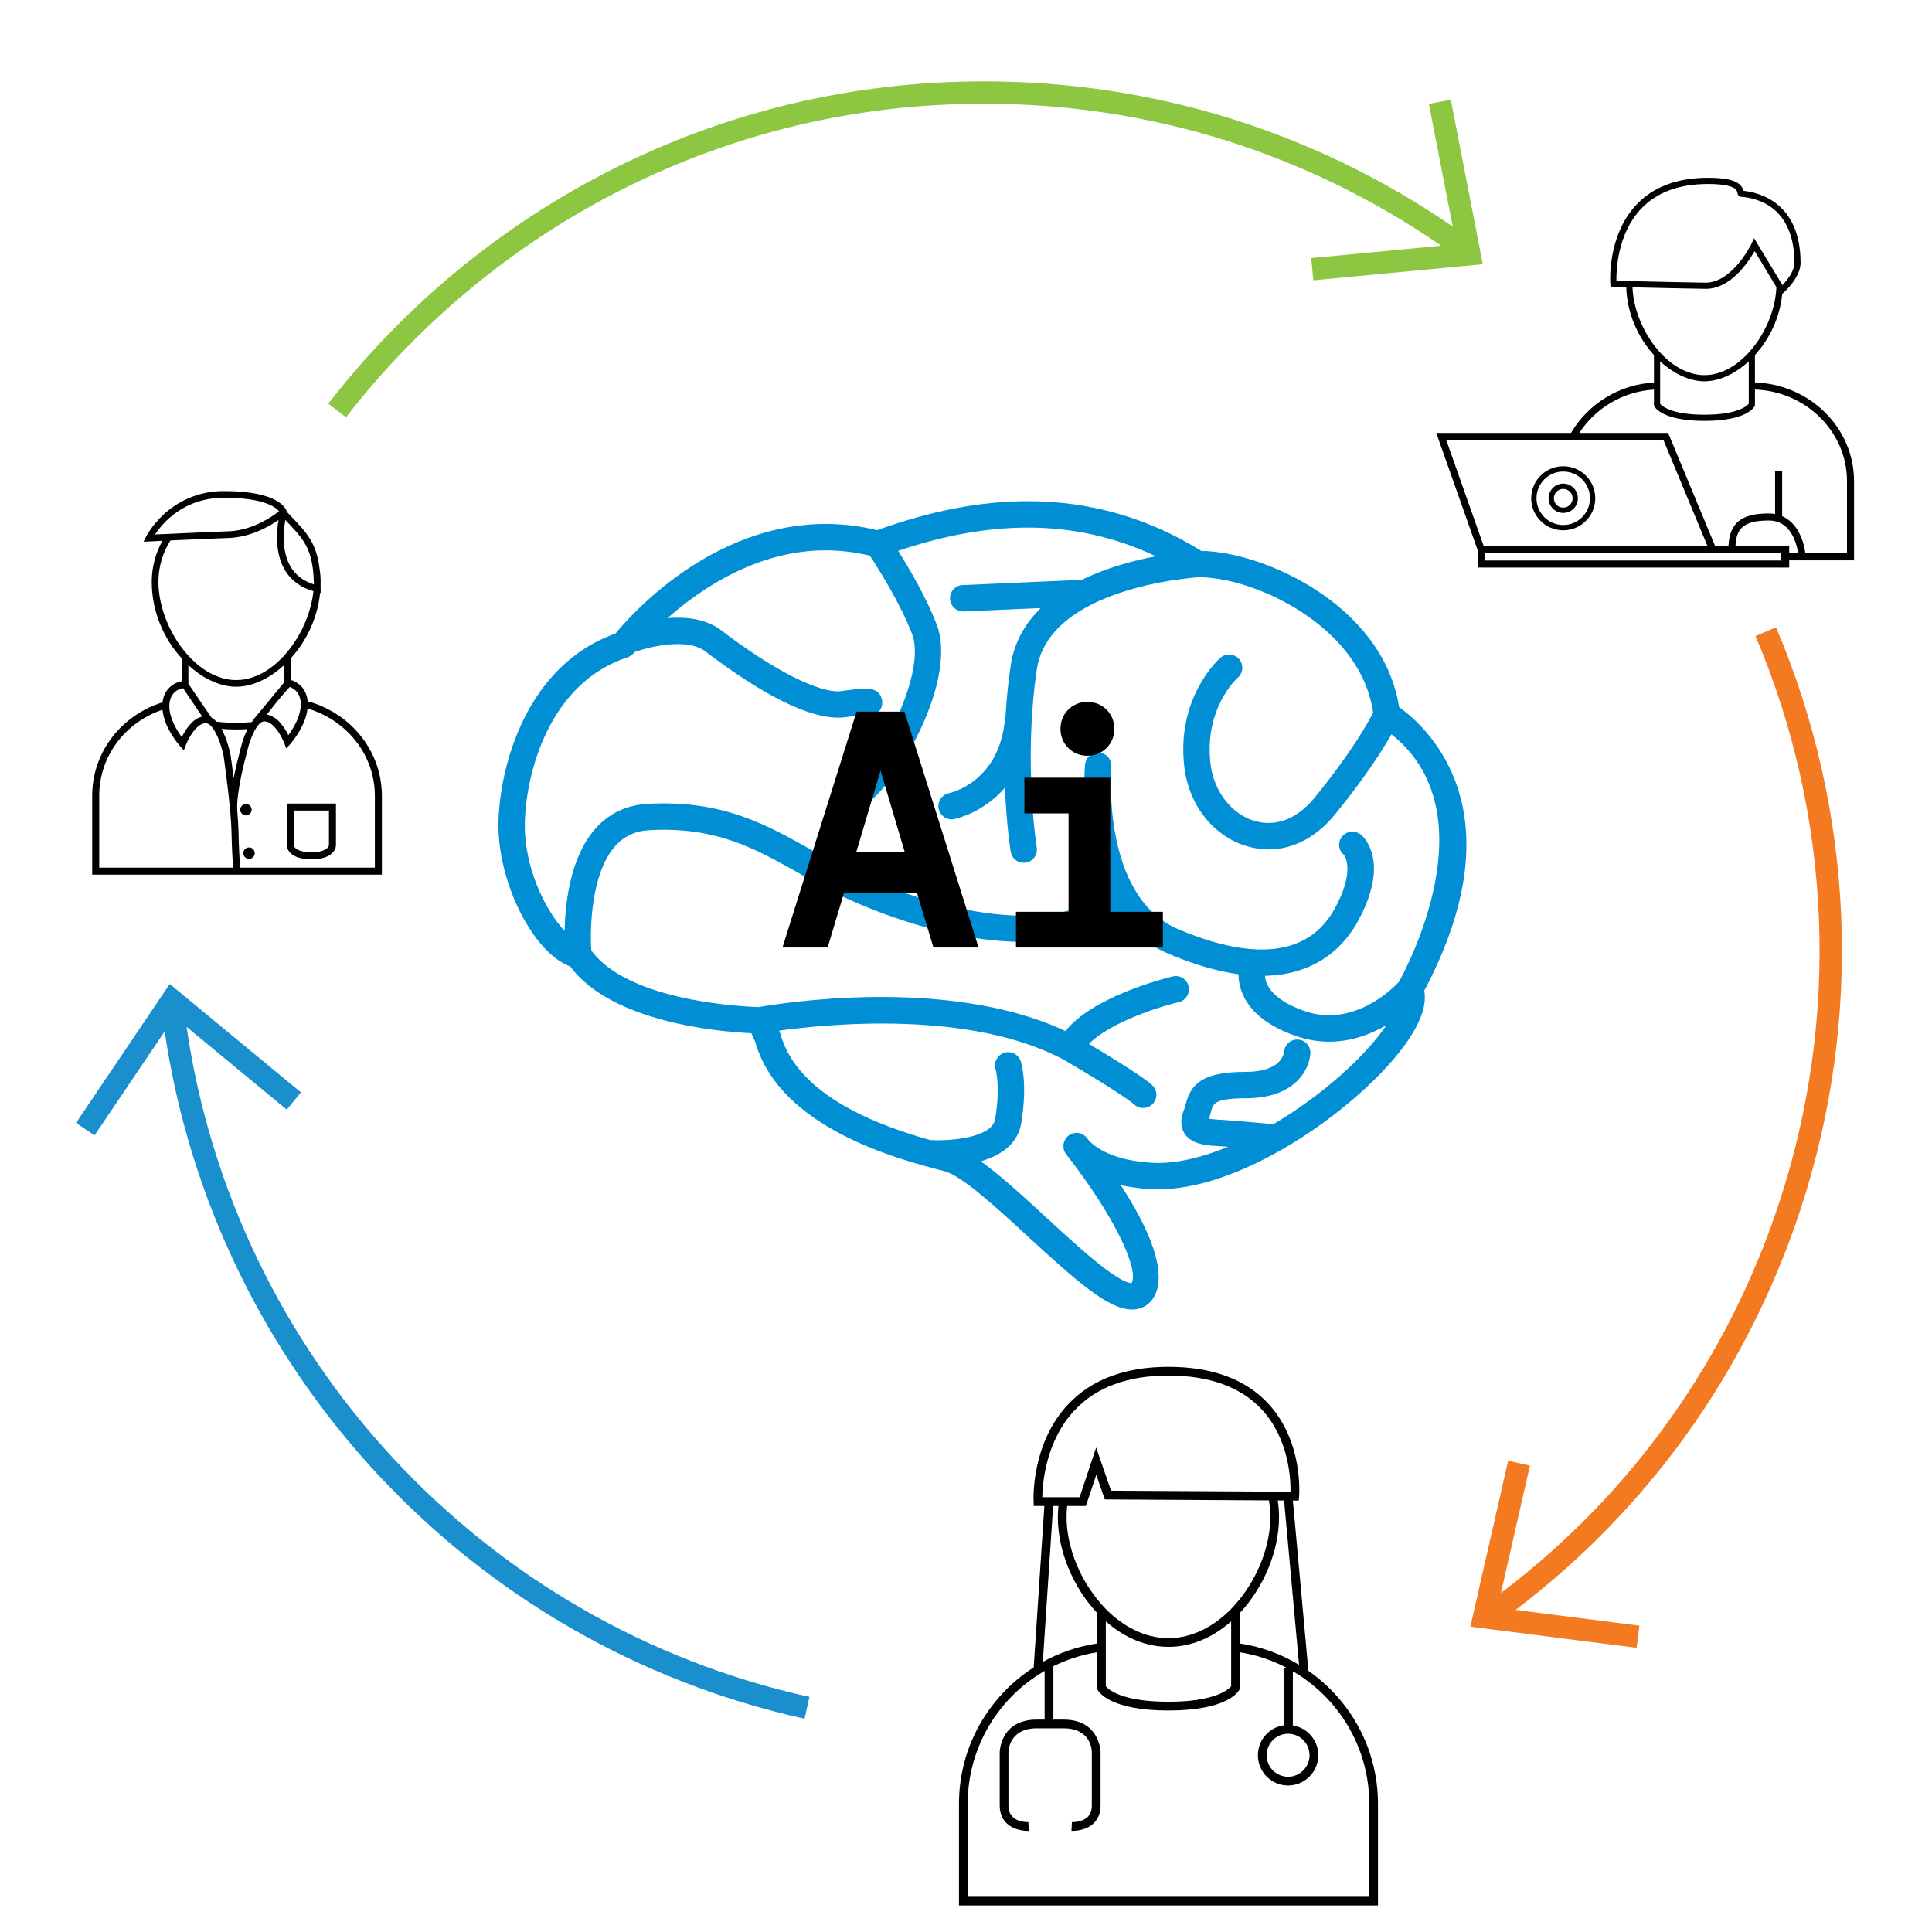 <?xml version="1.0" encoding="utf-8"?>
<!-- Generator: Adobe Illustrator 17.0.0, SVG Export Plug-In . SVG Version: 6.00 Build 0)  -->
<!DOCTYPE svg PUBLIC "-//W3C//DTD SVG 1.1//EN" "http://www.w3.org/Graphics/SVG/1.1/DTD/svg11.dtd">
<svg version="1.1" xmlns="http://www.w3.org/2000/svg" xmlns:xlink="http://www.w3.org/1999/xlink" x="0px" y="0px"
	 width="518.974px" height="518.974px" viewBox="0 0 518.974 518.974" enable-background="new 0 0 518.974 518.974"
	 xml:space="preserve">
<g id="Layer_1">
	<path fill="#008FD5" d="M375.819,189.927c-4.265-27.368-36.354-41.758-53.139-41.945c-14.24-8.86-29.88-13.351-46.505-13.351
		c-12.813,0-26.091,2.546-40.557,7.779c-4.555-1.108-9.184-1.668-13.78-1.668c-30.761,0-52.372,24.403-56.508,29.444
		c-23.976,8.522-31.048,35.602-31.429,50.445c-0.414,16.151,9.259,35.318,19.272,38.98c11.214,15.107,40.215,17.539,48.643,17.929
		l1.06,2.333c6.64,23.326,38.702,31.6,50.803,34.724c4.711,1.215,14.157,9.921,22.491,17.602
		c13.213,12.177,21.685,19.57,27.914,19.57c2.198,0,4.115-0.927,5.398-2.612c2.511-3.296,4.159-11.446-8.43-30.822
		c1.815,0.415,3.827,0.741,6.054,0.938c1.269,0.14,2.592,0.212,3.934,0.212c0.001,0,0.002,0,0.002,0
		c10.417,0,22.158-4.332,33.059-10.55c0.193-0.072,0.352-0.199,0.528-0.303c14.861-8.581,28.083-20.621,34.113-29.934
		c3.207-4.951,4.491-9.17,3.838-12.573C407.932,218.241,383.955,195.783,375.819,189.927z M310.499,149.424
		c-5.833,1.099-13.154,3.015-19.904,6.331l-32.017,1.407c-1.956,0.085-3.472,1.741-3.386,3.696c0.084,1.904,1.652,3.39,3.539,3.39
		c0.053,0,0.105-0.001,0.158-0.004l20.683-0.909c-4.119,4.032-7.148,9.102-8.09,15.507c-0.745,5.067-1.195,10.026-1.448,14.745
		c-0.105,0.268-0.19,0.546-0.227,0.844c-2.001,15.71-14.338,18.527-14.907,18.648c-1.909,0.388-3.148,2.248-2.768,4.161
		c0.333,1.688,1.815,2.856,3.473,2.856c0.228,0,0.46-0.022,0.692-0.068c0.471-0.093,7.802-1.678,13.649-8.426
		c0.421,9.964,1.461,16.67,1.544,17.183c0.28,1.741,1.785,2.982,3.495,2.982c0.187,0,0.377-0.015,0.568-0.045
		c1.932-0.31,3.247-2.13,2.937-4.063c-0.037-0.227-3.623-23.088,0.007-47.788c1.203-8.188,7.297-13.694,14.55-17.396
		c0.039-0.018,0.075-0.04,0.113-0.059c12.238-6.204,27.691-7.282,28.633-7.341l0.563-0.007c14.209,0,43.114,12.82,46.5,36.339
		c-1.251,2.495-5.605,10.464-15.754,22.904c-4.627,5.669-10.324,7.883-16.033,6.231c-6.212-1.796-10.987-7.927-11.881-15.255
		c-1.812-14.869,6.936-22.921,7.331-23.276c1.46-1.292,1.604-3.522,0.319-4.989c-1.292-1.475-3.533-1.62-5.001-0.332
		c-0.491,0.43-11.969,10.721-9.684,29.455c1.252,10.269,7.905,18.593,16.948,21.208c1.9,0.549,3.802,0.819,5.685,0.819
		c6.53,0,12.809-3.252,17.808-9.379c8.251-10.113,12.859-17.429,15.182-21.553c24.955,19.85,6.666,57.875,2.074,66.44
		c-1.732,1.874-12.313,12.501-25.501,7.878c-5.121-1.793-8.549-4.243-9.913-7.087c-0.41-0.856-0.585-1.656-0.648-2.347
		c14.386-0.325,21.598-8.452,25.005-14.698c8.628-15.818,1.684-22.441,0.863-23.144c-1.486-1.274-3.783-1.156-5.058,0.33
		c-1.274,1.486-1.162,3.668,0.324,4.942c0.035,0.038,3.454,3.832-2.352,14.478c-8.623,15.807-27.691,11.728-42.173,5.524
		c-20.68-8.863-17.902-43.18-17.872-43.525c0.172-1.948-1.267-3.669-3.216-3.843c-1.915-0.178-3.668,1.261-3.844,3.211
		c-0.101,1.121-1.624,19.762,5.883,34.739l-0.149,0.11c-20.296,13.506-56.719-0.115-71.268-7.546
		c0.016-0.099,0.069-0.183,0.077-0.285c0.007-0.101,0.836-10.223,9.39-18.776c9.738-9.738,21.176-33.002,16.224-45.876
		c-2.857-7.427-7.497-15.263-10.366-19.8c12.425-4.187,23.893-6.247,34.92-6.247C288.243,141.719,299.74,144.326,310.499,149.424z
		 M140.99,220.811c0.338-13.194,6.524-37.357,27.567-44.236c0.678-0.221,1.275-0.645,1.71-1.21c0.009-0.012,0.076-0.096,0.169-0.212
		c4.356-1.523,14.215-3.861,19.044-0.176c10.853,8.287,25.527,17.803,35.669,17.802c0.683,0,1.346-0.043,1.984-0.132
		c1.835-0.258,3.086-0.399,3.927-0.476c0.922,0.556,2.082,0.687,3.158,0.253c2.429-0.978,3.084-3.027,2.658-4.623
		c-0.948-3.545-4.423-3.058-10.727-2.175c-5.739,0.812-18.156-5.434-32.368-16.283c-4.125-3.148-9.546-3.713-14.445-3.319
		c9.015-7.987,24.126-18.195,42.506-18.195c3.933,0,7.896,0.495,11.806,1.422c2.099,3.178,8.101,12.589,11.36,21.058
		c3.39,8.816-5.363,29.06-14.621,38.318c-7.565,7.566-10.153,16.144-11.021,20.47c-0.308-0.174-0.629-0.348-0.936-0.522
		c-12.526-7.087-24.354-13.764-44.504-12.644c-5.761,0.326-10.546,2.657-14.222,6.927c-6.523,7.577-7.882,19.633-8.038,27.186
		C146.503,244.629,140.68,232.883,140.99,220.811z M342.054,301.982c-2.884-0.277-10.397-0.979-14.979-1.233
		c-1.094-0.061-1.843-0.154-2.348-0.244c0.266-0.681,0.455-1.388,0.636-2.099c0.481-1.894,0.861-3.39,9.33-3.39
		c13.338,0,17.146-7.952,17.296-12.156c0.068-1.922-1.41-3.498-3.329-3.616c-1.917-0.122-3.585,1.365-3.751,3.28
		c-0.049,0.553-0.744,5.402-10.217,5.402c-11.695,0-14.797,3.203-16.201,8.736c-0.11,0.436-0.21,0.874-0.38,1.291
		c-0.391,0.966-1.584,3.904,0.07,6.512c1.668,2.633,5.071,3.171,8.5,3.362c0.959,0.053,2.069,0.129,3.239,0.216
		c-6.533,2.683-13.017,4.354-18.878,4.354c-1.082,0-2.143-0.057-3.235-0.177c-10.225-0.902-14.385-4.82-15.279-5.831l-0.596-0.764
		c-1.16-1.457-3.225-1.733-4.761-0.676c-1.534,1.056-1.967,3.156-1.02,4.761c0,0,0.267,0.453,0.766,1.012
		c13.272,17.187,19.011,30.598,17.047,33.957c-4.011-0.199-14.969-10.299-22.99-17.692c-6.265-5.773-12.304-11.333-17.53-15.039
		c5.148-1.481,9.906-4.424,10.87-10.203c1.761-10.566,0.066-16.11-0.133-16.708c-0.613-1.841-2.59-2.823-4.437-2.235
		c-1.849,0.592-2.871,2.581-2.3,4.437c0.013,0.044,1.346,4.535-0.121,13.34c-0.838,5.03-11.898,5.982-17.455,5.659
		c-13.204-3.709-35.606-11.662-40.234-28.521c-0.05-0.182-0.114-0.358-0.192-0.529l-0.152-0.334
		c12.987-1.806,51.263-5.61,76.41,7.776c15.85,9.278,18.828,11.915,18.874,11.951c0.691,0.692,1.598,1.039,2.506,1.039
		s1.815-0.347,2.506-1.039c1.385-1.383,1.385-3.628,0-5.011c-0.438-0.439-3.243-2.934-17.073-11.147
		c4.8-5.048,16.695-9.438,24.153-11.243c1.902-0.46,3.071-2.375,2.612-4.277c-0.459-1.901-2.366-3.069-4.276-2.613
		c-2.387,0.577-21.527,5.459-28.792,14.683c-31.701-14.938-77.411-7.34-82.354-6.455c-3.388-0.089-34.881-1.308-45.03-15.22
		c-0.4-6.102,0.034-20.596,6.247-27.813c2.407-2.795,5.433-4.259,9.251-4.475c18.063-1.012,28.514,4.89,40.613,11.737
		c1.917,1.084,3.854,2.18,5.844,3.26c17.589,9.549,56.908,23.514,80.297,8.161c3.113,4.109,7.182,7.613,12.526,9.904
		c7.28,3.12,13.586,4.865,19.072,5.62c0.016,1.61,0.308,3.528,1.246,5.587c2.174,4.77,6.911,8.461,14.083,10.971
		c3.165,1.108,6.195,1.569,9.053,1.569c6.047,0,11.305-2.073,15.383-4.479C366.807,283.76,355.08,294.294,342.054,301.982z"/>
	<g>
		<path fill="#198FCE" d="M50.116,275.835l26.901,22.228l3.822-4.625l-35.246-29.124l-25.175,37.323l4.975,3.355l18.841-27.934
			c13.372,90.889,81.814,164.709,171.892,184.626l1.295-5.859C129.659,436.422,63.004,364.431,50.116,275.835z"/>
		<path fill="#8DC640" d="M389.717,26.778l-5.891,1.145l6.401,32.925c-37.123-25.522-80.495-38.988-125.847-38.988
			c-35.062,0-68.614,7.921-99.726,23.543c-29.666,14.896-56.107,36.693-76.465,63.037l4.748,3.668
			c19.811-25.636,45.541-46.848,74.409-61.343c30.269-15.199,62.915-22.905,97.033-22.905c44.255,0,86.572,13.176,122.759,38.146
			l-34.917,3.321l0.568,5.973l45.517-4.328L389.717,26.778z"/>
		<path fill="#F37A21" d="M483.561,325.15c16.932-51.325,14.631-106.957-6.478-156.645l-5.521,2.346
			c20.538,48.348,22.776,102.479,6.302,152.421c-13.864,42.029-39.633,78.088-74.682,104.631l7.784-34.2l-5.85-1.332l-10.148,44.583
			l44.659,5.685l0.758-5.951l-33.273-4.236C442.979,405.192,469.353,368.221,483.561,325.15z"/>
		<g>
			<path d="M230.098,191.16h12.854l19.913,63.36h-12.129l-4.436-14.754h-19.551l-4.436,14.754h-12.129L230.098,191.16z
				 M243.042,228.904L236.525,207l-6.517,21.904H243.042z"/>
			<path d="M272.911,244.926h14.12v-26.431h-11.857V208.9h23.082v36.025h14.12v9.595h-39.465V244.926z M292.101,188.535
				c4.073,0,7.241,3.168,7.241,7.241s-3.168,7.241-7.241,7.241s-7.241-3.168-7.241-7.241S288.027,188.535,292.101,188.535z"/>
		</g>
	</g>
	<g>
		<path fill="#010101" d="M471.412,102.741v-7.37c3.837-4.201,6.712-9.952,7.328-16.432l0.45-0.398
			c0.18-0.166,4.481-4.036,4.481-7.906c0-16.266-11.16-18.937-15.38-19.387c-0.398-1.762-1.994-3.491-9.502-3.491
			c-8.308,0-14.802,2.477-19.34,7.361c-7.74,8.356-6.911,20.633-6.878,21.164l0.052,0.748l0.763,0.019
			c0.052,0,1.378,0.033,3.458,0.081c0.213,7.209,3.254,13.656,7.441,18.241v7.394c-9.185,0.493-17.578,5.57-22.286,13.528h-36.193
			l11.127,31.495v4.661h83.684v-1.937h17.417v-21.273C498.032,114.934,486.176,103.234,471.412,102.741z M436.857,75.486
			c-1.146-0.033-2.06-0.066-2.657-0.085c-0.047-2.738,0.265-12.458,6.48-19.151c4.187-4.538,10.284-6.83,18.109-6.83
			c7.489,0,7.806,1.762,7.906,2.345c0.052,0.265,0.166,0.995,0.914,1.094l0.232,0.019c4.254,0.332,14.172,2.738,14.172,17.758
			c0,2.24-2.013,4.685-3.14,5.878l-0.066,0.066l-0.796-1.293v-0.019l-0.981-1.625l-5.85-9.653l-0.649,1.397
			c-0.047,0.099-5.083,10.549-12.391,10.549c-5.102-0.066-14.007-0.284-19.62-0.417c-0.284,0-0.564-0.019-0.829-0.019
			C437.407,75.486,437.123,75.486,436.857,75.486z M438.52,77.182c5.632,0.133,14.537,0.346,19.7,0.412
			c6.646,0,11.382-7.124,13.111-10.165l5.845,9.701c-0.199,5.3-2.392,11.079-5.765,15.584c-0.265,0.351-0.531,0.682-0.815,1.014
			c-0.265,0.346-0.545,0.663-0.848,0.981c-2.188,2.406-4.765,4.301-7.555,5.281c-1.397,0.516-2.861,0.782-4.339,0.782
			c-1.478,0-2.937-0.265-4.334-0.782c-2.79-0.981-5.367-2.875-7.574-5.281c-0.284-0.317-0.568-0.635-0.834-0.981
			c-0.298-0.332-0.564-0.682-0.829-1.047C440.912,88.195,438.719,82.463,438.52,77.182z M469.749,97.067v11.397
			c-0.478,0.578-2.989,2.937-11.894,2.937c-8.971,0-11.463-2.373-11.908-2.937V97.067c1.246,1.127,2.558,2.127,3.903,2.923
			c0.497,0.298,1.014,0.583,1.544,0.829c0.663,0.336,1.345,0.602,2.008,0.834c1.497,0.512,3.008,0.782,4.452,0.782
			c1.445,0,2.96-0.27,4.453-0.782c0.668-0.232,1.331-0.516,1.994-0.834c0.53-0.246,1.047-0.531,1.563-0.829
			C467.21,99.175,468.504,98.194,469.749,97.067z M388.486,118.188h58.342l11.842,28.496h-60.119L388.486,118.188z M478.721,150.554
			h-79.895v-1.975h79.539l0.076,1.933h0.28V150.554z M480.615,148.617v-1.933h-14.428c0.189-4.462,1.885-6.868,8.9-6.868
			c3.074,0,5.352,1.596,6.778,4.746c0.692,1.53,1.014,3.084,1.161,4.055H480.615z M496.138,148.617h-11.183
			c-0.393-3.311-2.079-8.152-6.234-9.971v-12.027h-1.895v11.453c-0.545-0.099-1.123-0.152-1.738-0.152
			c-7.318,0-10.511,2.553-10.79,8.763h-3.576l-12.633-30.391h-23.859c4.457-6.83,11.918-11.16,20.055-11.633v4.249l0.085,0.185
			c0.199,0.398,2.288,3.969,13.485,3.969c11.184,0,13.277-3.572,13.476-3.969l0.081-0.185v-4.273
			c13.722,0.493,24.726,11.34,24.726,24.603V148.617z"/>
		<path fill="#010101" d="M419.915,142.449c4.745,0,8.605-3.86,8.605-8.605c0-4.745-3.86-8.605-8.605-8.605
			c-4.745,0-8.605,3.86-8.605,8.605C411.31,138.589,415.17,142.449,419.915,142.449z M419.915,126.66
			c3.961,0,7.184,3.223,7.184,7.184c0,3.961-3.223,7.184-7.184,7.184c-3.961,0-7.184-3.223-7.184-7.184
			C412.731,129.883,415.954,126.66,419.915,126.66z"/>
		<path fill="#010101" d="M419.915,137.782c2.172,0,3.938-1.767,3.938-3.938c0-2.172-1.767-3.938-3.938-3.938
			s-3.938,1.767-3.938,3.938C415.977,136.015,417.743,137.782,419.915,137.782z M419.915,131.327c1.388,0,2.517,1.129,2.517,2.517
			c0,1.388-1.129,2.517-2.517,2.517s-2.517-1.129-2.517-2.517C417.398,132.456,418.527,131.327,419.915,131.327z"/>
	</g>
	<g>
		<path fill="#010101" d="M95.308,195.869c-3.462-3.604-7.84-6.179-12.661-7.495c-0.326-3.599-2.76-5.212-4.566-5.736v-5.778
			c4.123-4.495,7.203-10.68,7.906-17.618l0.142,0.038v-1.127c0-0.359,0-0.703-0.019-1.024c0.019-0.019,0-0.038,0-0.052
			c0.019-0.255,0.019-0.524,0.019-0.774c0-1.236-0.108-2.453-0.307-3.637c0-0.019,0-0.038,0-0.038
			c-0.858-6.863-3.51-9.642-7.689-13.996l-1.057-1.113l-0.09-0.269c-0.16-0.538-2.08-5.34-16.755-5.34
			c-14.845,0-20.92,12.114-20.991,12.241l-0.665,1.363l1.524-0.071c0.057-0.019,1.42-0.075,3.533-0.179
			c-1.83,3.278-2.868,7.043-2.868,11.038c0,8.118,3.354,15.434,8.047,20.557v6.132c-1.783,0.302-4.712,1.802-5.156,5.675
			c-11.099,3.462-18.892,13.411-18.892,25.1v21.185h77.819v-21.185C102.581,207.114,100.001,200.756,95.308,195.869z
			 M80.675,187.906c0.066,0.311,0.104,0.656,0.118,1.024c0.009,0.307,0.005,0.613-0.024,0.92c-0.245,3.052-2.142,6.043-3.311,7.628
			c-0.33-0.665-0.783-1.467-1.344-2.255c-0.085-0.118-0.17-0.241-0.259-0.359c-0.009-0.009-0.014-0.019-0.024-0.028
			c-0.222-0.288-0.462-0.575-0.712-0.844c0.009-0.005,0.014-0.009,0.024-0.014c-0.991-1.061-2.071-1.604-2.741-1.863
			c-0.019-0.005-0.033-0.014-0.047-0.019c-0.231-0.071-0.467-0.127-0.712-0.16l0.75-0.906c0.009-0.009,0.014-0.019,0.024-0.028
			c3.231-4.227,5.448-6.495,5.448-6.495l0.217,0.132C79.029,185.033,80.288,185.925,80.675,187.906z M68.349,192.958
			c0,0-0.467,0.67-0.722,1.014c-1.227,0.118-2.613,0.184-4.189,0.184c-2.071,0-3.821-0.118-5.302-0.307
			c-0.406-0.443-0.844-0.807-1.321-1.061l-6.212-9.123v-4.977c1.344,1.217,2.741,2.278,4.194,3.156
			c0.557,0.321,1.113,0.627,1.684,0.896c0.717,0.34,1.434,0.646,2.151,0.896c1.613,0.557,3.245,0.84,4.807,0.84
			c1.557,0,3.189-0.283,4.802-0.84c0.717-0.25,1.453-0.538,2.17-0.896c0.571-0.269,1.127-0.576,1.665-0.896
			c1.453-0.863,2.868-1.939,4.212-3.156v4.661L68.349,192.958z M76.576,140.084c0.033-0.146,0.052-0.288,0.071-0.415l0.179,0.198
			c4.014,4.194,6.415,6.684,7.222,12.939c0.146,1.203,0.236,2.566,0.269,4.104v0.075c-2.793-0.882-4.892-2.476-6.255-4.75
			C75.698,148.202,76.109,142.914,76.576,140.084z M41.66,143.56c1.953-2.995,7.637-9.859,18.571-9.859c0.373,0,0.731,0,1.09,0.019
			c9.698,0.16,12.765,2.561,13.642,3.599c-0.108,0.09-0.217,0.179-0.34,0.269c-0.236,0.179-0.505,0.377-0.807,0.594
			c-2.401,1.665-7.062,4.354-12.439,4.533c-4.269,0.16-9.878,0.396-14.269,0.609c-0.41,0.019-0.807,0.038-1.198,0.057
			c-0.396,0.014-0.774,0.033-1.132,0.052C43.523,143.485,42.466,143.523,41.66,143.56z M42.556,156.301
			c0-4.085,1.184-7.901,3.227-11.128c4.552-0.217,10.934-0.486,15.647-0.665c5.878-0.217,10.807-3.047,13.387-4.84
			c-0.538,3.066-1,8.854,1.703,13.463c1.67,2.793,4.231,4.694,7.675,5.661c-0.557,5.236-2.797,10.755-6.113,15.166
			c-0.288,0.396-0.575,0.769-0.896,1.127c-0.288,0.377-0.59,0.717-0.896,1.061c-2.382,2.594-5.161,4.642-8.175,5.698
			c-1.505,0.557-3.08,0.84-4.675,0.84c-1.599,0-3.175-0.283-4.679-0.84c-3.01-1.057-5.788-3.104-8.156-5.698
			c-0.307-0.344-0.609-0.684-0.896-1.042c-0.307-0.359-0.609-0.736-0.896-1.109C44.976,168.887,42.556,162.254,42.556,156.301z
			 M45.669,188.114c0.34-1.368,1.118-2.17,1.868-2.637c0-0.005,0-0.005,0-0.005c0.321-0.198,0.632-0.34,0.91-0.439
			c0.024-0.005,0.042-0.014,0.061-0.019c0.042-0.014,0.085-0.033,0.127-0.042c0.061-0.019,0.118-0.033,0.174-0.047
			c0.217-0.057,0.368-0.066,0.368-0.066l5.146,7.628c-0.283,0.061-0.566,0.151-0.844,0.274c-0.005,0-0.009-0.005-0.014-0.005
			c-1.052,0.443-1.764,1.198-1.764,1.198c-0.585,0.538-1.156,1.217-1.708,2.033c-0.476,0.708-0.868,1.41-1.165,1.995
			c-1.203-1.623-3.17-4.741-3.335-7.882c-0.009-0.222-0.014-0.448-0.005-0.675C45.509,188.939,45.57,188.505,45.669,188.114z
			 M26.65,233.063v-19.298c0-10.647,6.977-19.736,16.996-23.114c0.486,5.019,4.519,9.543,4.703,9.75l1.028,1.137l0.552-1.429
			c0.5-1.293,1.972-4.208,3.811-5.359c0.481-0.302,0.986-0.481,1.505-0.481h0.052c0.09,0,0.175,0.014,0.264,0.033
			c0.123,0.028,0.245,0.071,0.363,0.132c0.401,0.203,0.797,0.58,1.175,1.076c1.33,1.75,2.448,5.019,2.972,7.562
			c0.075,0.533,1.175,8.33,1.759,14.741c0.005,0.014,0.005,0.033,0.005,0.047c0,0.024,0.005,0.047,0.005,0.071h0.005
			c0.179,2.024,0.307,3.901,0.335,5.363c0.075,4.127,0.288,7.741,0.425,9.769H26.65z M61.934,202.779l-0.009-0.057
			c-0.127-0.627-0.891-4.161-2.42-6.925c1.179,0.094,2.486,0.151,3.934,0.151c1.094,0,2.109-0.033,3.047-0.09
			c-1.311,2.613-1.986,5.67-2.123,6.335c-0.113,0.401-0.925,3.34-1.604,6.807C62.335,205.614,61.967,203.025,61.934,202.779z
			 M100.694,233.063H64.495c-0.137-1.976-0.349-5.623-0.429-9.807c-0.028-1.505-0.156-3.406-0.34-5.444v-0.042
			c-0.311-5.194,2.434-14.996,2.462-15.095l0.019-0.071c0.462-2.264,1.401-5.113,2.538-6.953c0.693-1.113,1.462-1.859,2.241-1.877
			h0.052c0.759,0,1.486,0.387,2.151,0.967c1.533,1.344,2.726,3.736,3.165,4.873l0.552,1.429l1.028-1.137
			c0.179-0.208,4.127-4.632,4.684-9.585c4.307,1.264,8.217,3.613,11.326,6.854c4.354,4.533,6.75,10.425,6.75,16.59V233.063z"/>
		<circle fill="#010101" cx="66.071" cy="217.497" r="1.533"/>
		<circle fill="#010101" cx="66.896" cy="229.172" r="1.533"/>
		<path fill="#010101" d="M77.038,215.846v11.203c0,0.113,0.028,1.127,0.981,2.08c1.123,1.123,3.014,1.693,5.623,1.693
			c2.609,0,4.5-0.571,5.623-1.693c0.953-0.953,0.981-1.967,0.981-2.08v-11.203H77.038z M88.359,227.016
			c-0.047,0.665-1.094,1.92-4.717,1.92c-3.623,0-4.67-1.255-4.717-1.887v-9.316h9.434V227.016z"/>
	</g>
	<g>
		<path fill="#010101" d="M351.465,448.815c-0.002-0.001-0.004-0.002-0.006-0.004l-4.167-45.732h1.567l0.094-1.08
			c0.047-0.587,1.174-14.65-8.17-24.84c-6.081-6.644-15.144-10.002-26.93-10.002c-11.528,0-20.543,3.357-26.835,9.978
			c-10.072,10.612-9.415,25.662-9.368,26.296l0.047,1.103h2.837l-2.863,43.366c-12.066,7.748-20.072,21.271-20.072,36.648v27.305
			h112.554v-27.305C370.154,469.781,362.758,456.703,351.465,448.815z M367.806,509.506H259.947v-24.958
			c0-15.261,8.311-28.596,20.661-35.71v13.077h-2.113c-9.837,0-9.955,8.71-9.955,8.781v14.275c0,2.019,0.657,3.639,1.902,4.836
			c2.301,2.16,5.799,2.019,5.917,1.996l-0.117-2.348c-0.024,0-2.63,0.117-4.179-1.362c-0.775-0.728-1.174-1.761-1.174-3.122v-14.275
			c0-0.259,0.094-6.433,7.607-6.433h7.184c7.349,0,7.607,5.776,7.607,6.433v14.275c0,1.362-0.375,2.395-1.15,3.122
			c-1.549,1.479-4.179,1.362-4.202,1.362l-0.117,2.348h0.281c0.869,0,3.686-0.141,5.635-1.996c1.268-1.197,1.902-2.817,1.902-4.836
			v-14.275c0-0.07-0.117-8.781-9.955-8.781h-2.723V447.57c3.639-1.784,7.583-3.076,11.739-3.733v9.767l0.117,0.258
			c0.281,0.563,3.24,5.611,19.064,5.611c15.824,0,18.759-5.048,19.065-5.611l0.117-0.258v-9.767
			c4.578,0.728,8.898,2.207,12.843,4.32h-0.963v15.284c-3.968,0.516-7.043,3.921-7.043,8.053c0,4.484,3.639,8.124,8.1,8.124
			c4.484,0,8.124-3.639,8.124-8.124c0-4.038-2.958-7.396-6.833-8.006v-14.556c12.256,7.137,20.52,20.426,20.52,35.616V509.506z
			 M313.853,369.505c11.082,0,19.557,3.099,25.192,9.227c7.208,7.865,7.677,18.571,7.607,21.976l-3.874-0.023h-1.221l-1.197-0.023
			l-41.908-0.235l-4.015-11.575l-4.437,13.336h-2.958h-1.197h-1.197h-4.672c0.07-3.592,0.869-15.143,8.757-23.431
			C294.53,372.604,302.983,369.505,313.853,369.505z M297.043,442.358v-1.151v-5.682c2.7,2.395,5.752,4.297,9.039,5.47
			c1.503,0.54,3.076,0.939,4.696,1.174c1.01,0.141,2.043,0.211,3.099,0.211c1.057,0,2.09-0.07,3.099-0.211
			c1.62-0.235,3.193-0.634,4.696-1.174c3.287-1.174,6.339-3.076,9.039-5.47v5.682v1.151v1.197v9.415
			c-0.704,0.822-4.249,4.156-16.834,4.156c-12.678,0-16.176-3.357-16.834-4.156v-9.415V442.358z M286.666,404.535h5.024l2.794-8.382
			l2.278,6.621l44.092,0.258c0.259,1.456,0.376,2.982,0.376,4.508c0,7.443-3.123,15.66-8.171,21.976
			c-0.376,0.47-0.775,0.939-1.174,1.385c-0.376,0.446-0.775,0.869-1.174,1.291c-4.649,4.719-10.471,7.842-16.834,7.842
			c-6.362,0-12.185-3.122-16.834-7.818c-0.376-0.399-0.775-0.822-1.174-1.268c-0.399-0.446-0.798-0.916-1.174-1.409
			c-5.071-6.316-8.194-14.556-8.194-21.999C286.501,406.53,286.548,405.521,286.666,404.535z M345.995,465.719
			c3.193,0,5.776,2.583,5.776,5.776c0,3.169-2.583,5.776-5.776,5.776c-3.169,0-5.752-2.606-5.752-5.776
			C340.242,468.301,342.825,465.719,345.995,465.719z M348.953,447.195c-4.789-2.888-10.166-4.86-15.895-5.729v-8.217
			c6.48-6.903,10.518-16.716,10.518-25.709c0-1.526-0.117-3.029-0.353-4.484h1.708l4.022,44.14
			C348.954,447.195,348.953,447.195,348.953,447.195z M284.318,404.535c-0.118,0.986-0.165,1.996-0.165,3.005
			c0,8.992,4.038,18.806,10.542,25.709v8.217c-5.209,0.798-10.137,2.487-14.572,4.95l2.765-41.881H284.318z"/>
	</g>
</g>
<g id="Layer_2">
</g>
</svg>
